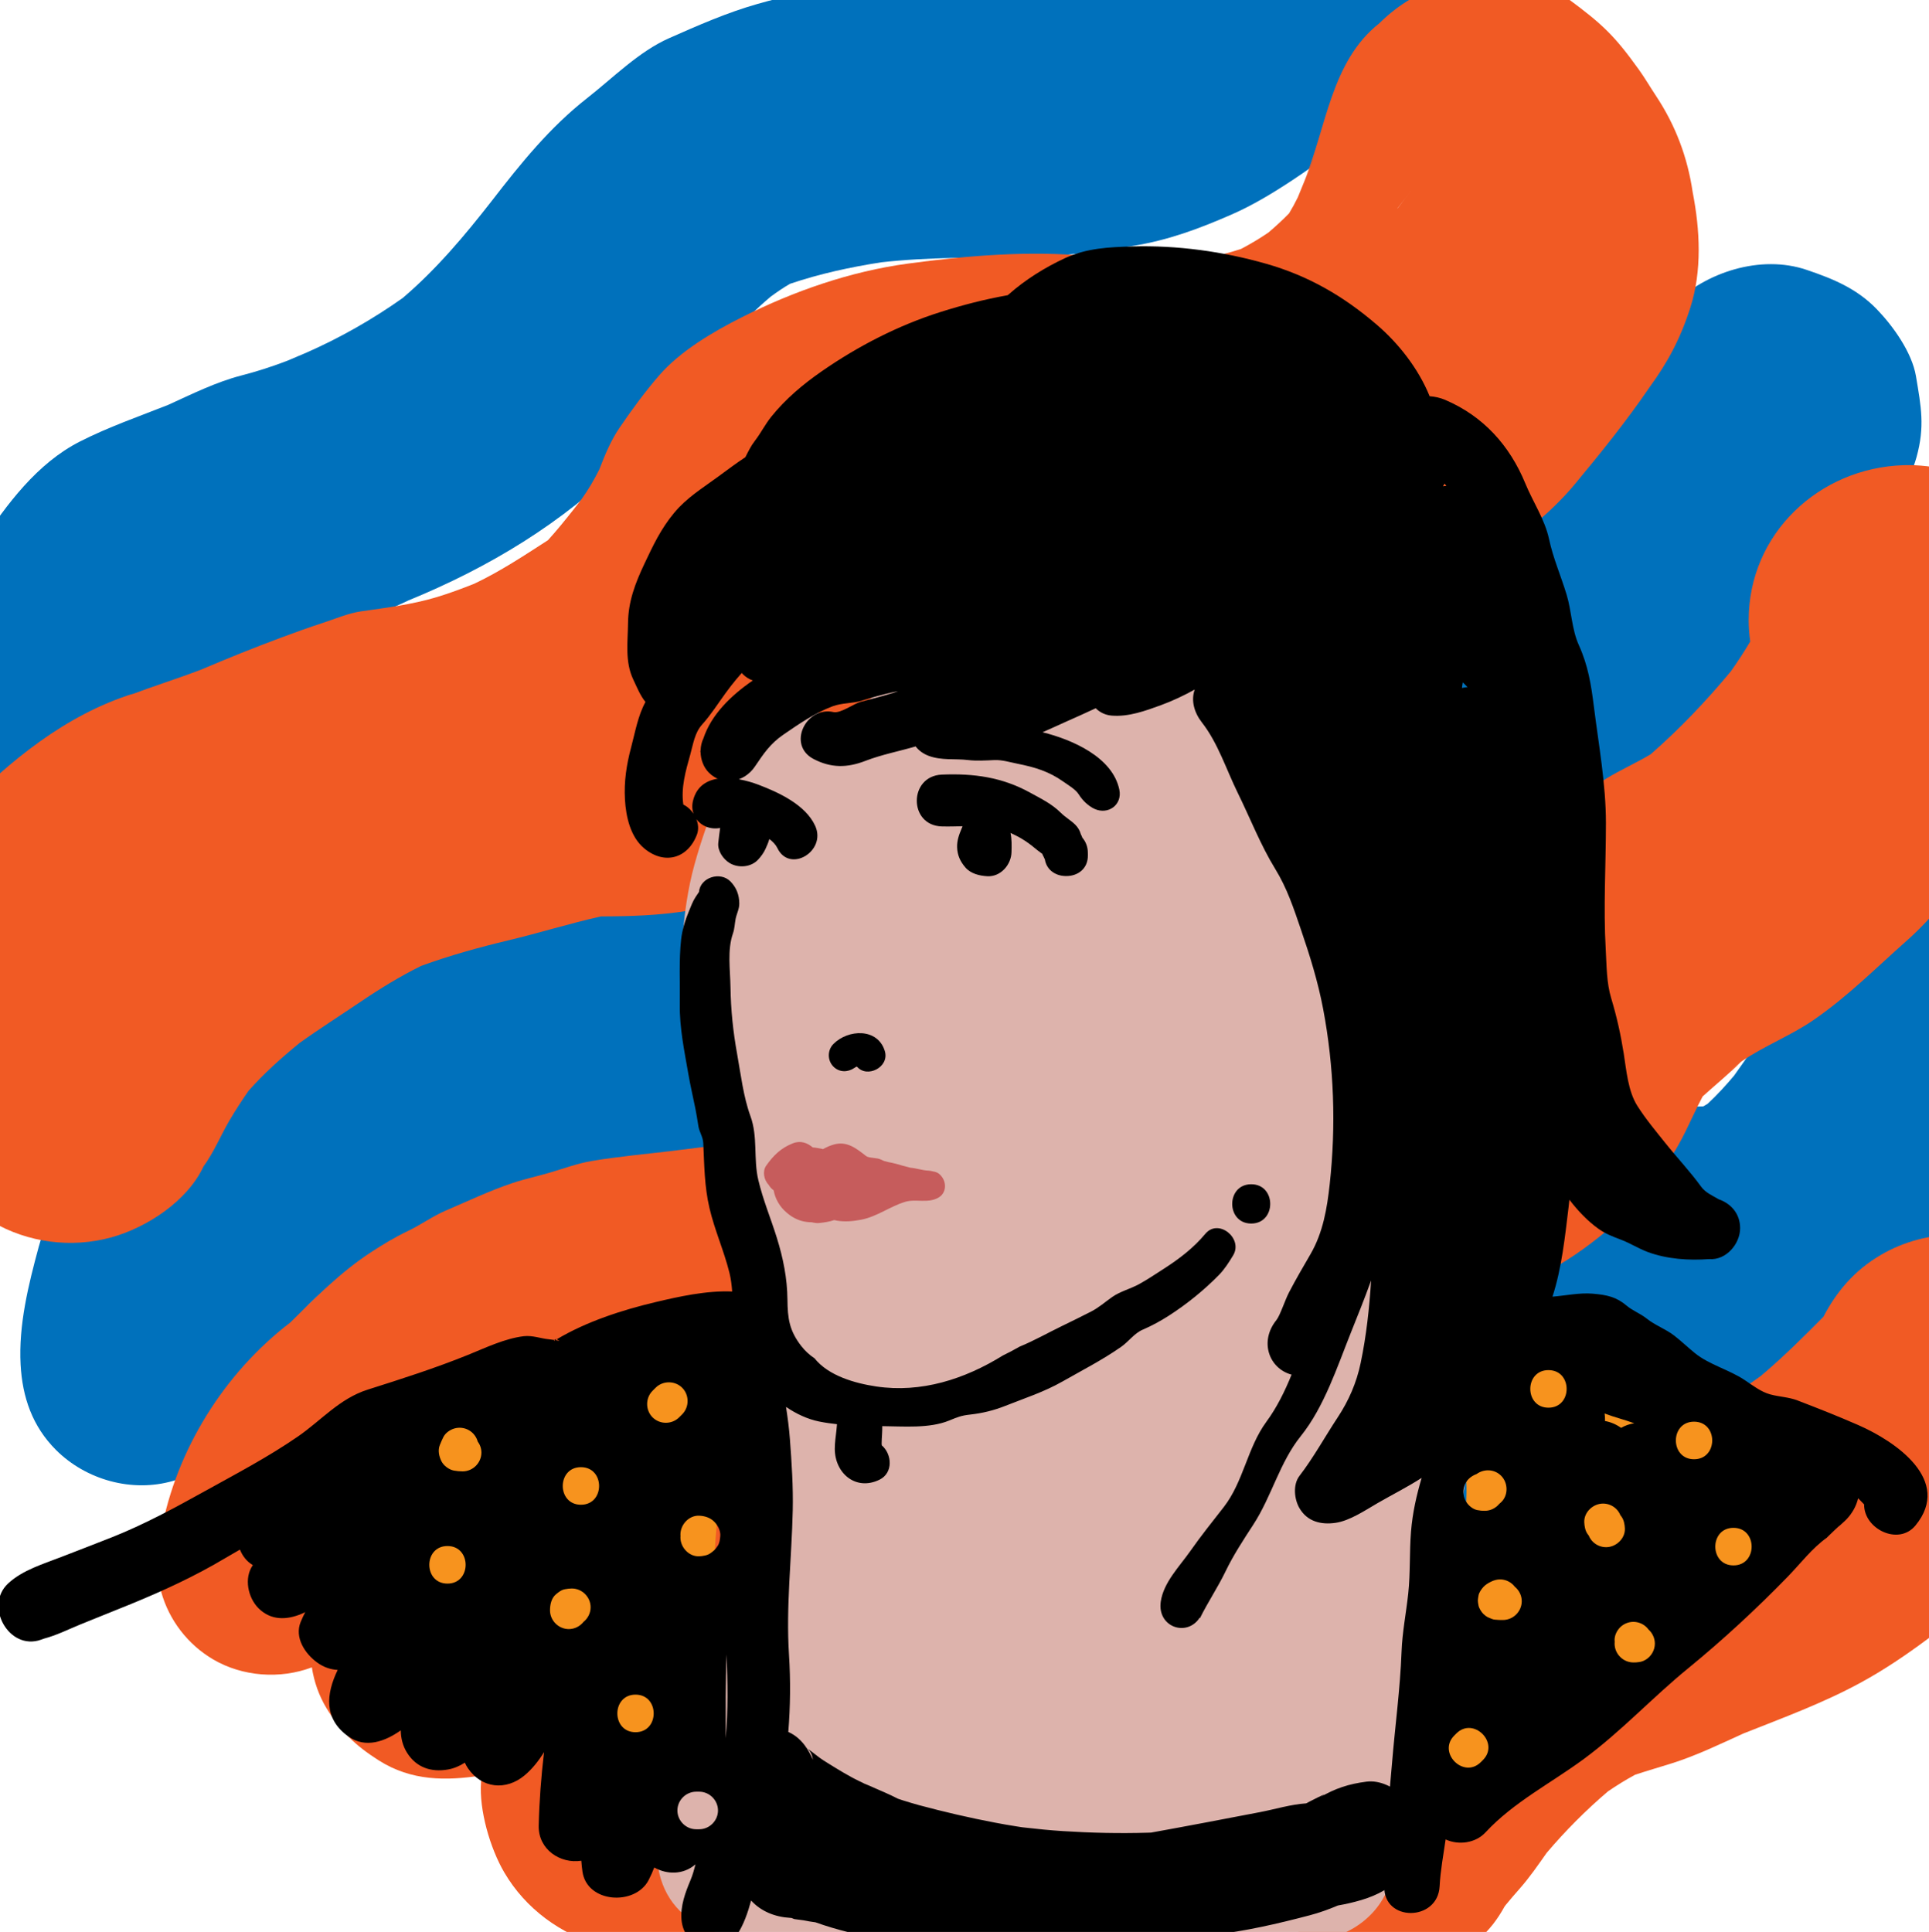 <?xml version="1.0" encoding="UTF-8" standalone="no"?>
<svg width="636px" height="637px" viewBox="0 0 636 637" version="1.1" xmlns="http://www.w3.org/2000/svg" xmlns:xlink="http://www.w3.org/1999/xlink" xmlns:sketch="http://www.bohemiancoding.com/sketch/ns">
    <title>Slice 1</title>
    <description>Created with Sketch (http://www.bohemiancoding.com/sketch)</description>
    <defs></defs>
    <g id="Page-1" stroke="none" stroke-width="1" fill="none" fill-rule="evenodd" sketch:type="MSPage">
        <g id="faces-13" sketch:type="MSLayerGroup" transform="translate(-59, -80)">
            <path d="M539.258,35.343 C532.391,6.864 494.654,-9.981 469.602,7.005 C468.295,7.891 467.026,8.823 465.772,9.773 C452.151,17.767 443.713,33.258 443.713,48.949 C443.713,49.055 443.719,49.161 443.721,49.267 C443.547,49.898 443.364,50.525 443.182,51.153 C443.12,51.258 443.063,51.369 442.998,51.474 C440.932,53.665 438.752,55.738 436.473,57.714 C431.909,60.932 427.114,63.939 422.168,66.512 C416.963,68.172 411.633,69.337 406.254,70.309 C392.676,71.284 379.046,70.829 365.46,71.748 C346.334,73.043 327.225,76.06 308.776,81.296 C298.742,84.144 289.098,88.385 279.587,92.596 C269.623,97.006 261.134,105.652 252.518,112.404 C240.215,122.047 230.649,133.933 221.203,146.158 C212.211,157.684 202.891,168.801 191.762,178.269 C181.86,185.276 171.179,191.367 160.098,196.242 C157.975,197.135 155.856,198.034 153.741,198.943 C148.776,200.853 143.721,202.48 138.556,203.814 C130.229,205.966 122.287,209.932 114.376,213.529 C104.617,217.377 94.727,220.814 85.318,225.595 C71.238,232.751 61.251,246.26 52.755,259.034 C45.709,269.63 40.287,280.774 36.422,292.977 C35.111,297.115 33.467,301.278 32.589,305.528 C29.902,318.541 31.208,331.161 37.977,342.809 C45.941,356.514 62.671,363.272 77.941,359.072 C92.791,354.987 102.651,341.793 103.716,327.224 C106.407,323.386 109.038,319.509 111.772,315.692 C115.12,311.725 118.735,307.893 122.571,304.383 C124.214,303.408 125.91,302.539 127.733,301.756 C127.553,301.832 127.374,301.907 127.194,301.984 C127.626,301.794 128.057,301.604 128.489,301.414 C137.378,297.954 146.487,294.927 155.382,291.485 C160.506,289.503 165.815,288.454 171.078,286.905 C178.804,284.632 186.342,281.432 193.637,277.985 C220.009,267.185 244.608,252.465 264.887,232.122 C282.102,214.851 294.364,193.578 313.102,177.811 C315.167,176.297 317.281,174.845 319.467,173.58 C329.255,170.262 339.375,168.071 349.595,166.483 C365.386,164.708 381.075,164.991 396.959,164.757 C408.93,164.58 420.716,162.97 432.53,161.076 C444.139,159.215 454.18,155.48 465.003,150.757 C472.026,147.692 478.773,143.602 485.157,139.379 C494.485,133.21 503.632,126.231 511.401,118.145 C522.471,106.623 529.006,94.596 534.672,79.872 C536.049,76.291 536.483,72.489 537.873,68.923 C542.039,58.248 541.916,46.375 539.258,35.343 L539.258,35.343 Z M100.77,331.343 L100.656,331.613 C99.543,333.053 98.43,334.494 97.318,335.934 C98.501,334.424 99.643,332.888 100.77,331.343 L100.77,331.343 Z" id="Shape" fill="#0071BC" sketch:type="MSShapeGroup"></path>
            <path d="M690.703,204.04 C689.389,196.19 683.131,187.469 677.785,181.947 C671.17,175.116 663.478,171.971 654.656,168.978 C639.5,163.836 621.275,169.72 610.291,180.705 C606.477,184.545 603.477,188.859 601.25,193.626 C600.031,195.425 598.9,197.283 597.834,199.145 C595.096,203.926 592.414,208.736 589.963,213.672 C586.684,220.273 583.231,226.598 579.147,232.635 C576.653,235.456 574.016,238.129 571.219,240.648 C567.326,243.229 563.266,245.53 559.071,247.589 C550.95,250.495 542.604,252.591 534.122,254.167 C517.352,255.511 500.317,254.281 483.534,254.867 C470.444,255.324 457.313,256.887 444.516,259.684 C432.473,262.318 421.506,267.004 410.166,271.811 C390.847,280 373.972,294.193 359.217,308.869 C346.901,321.118 334.853,333.45 321.467,344.506 C306.613,355.163 290.752,363.419 274.111,370.913 C255.826,377.677 236.324,379.983 217.209,383.517 C193.148,387.966 169.572,396.448 147.506,406.887 C139.104,410.862 131.24,415.917 123.83,421.509 C117.168,426.535 110.53,431.594 104.385,437.245 C98.177,442.953 93.337,449.629 88.182,456.316 C85.419,459.9 83.198,463.883 81.177,467.92 C77.488,475.287 73.95,483.072 71.781,491.053 C68.374,503.587 65.084,516.91 65.791,529.948 C66.374,540.694 69.683,550.302 77.432,558.05 C87.345,567.964 102.531,572.21 116.099,568.271 C123.683,566.069 129.821,562.402 135.382,556.796 C141.66,550.469 145.45,542.291 146.521,533.775 C150.1,526.435 154.167,519.129 158.679,512.426 C161.801,509.03 165.221,505.917 168.77,502.955 C177.194,497.005 186.21,491.992 195.575,487.663 C214.626,480.35 234.506,475.814 254.598,472.316 C265.903,470.348 277.3,468.85 288.393,465.849 C302.789,461.955 316.228,455.205 329.866,449.295 C354.164,438.765 375.62,423.481 395.592,406.166 C410.591,393.162 423.674,378.012 438.814,365.204 C443.439,362.025 448.267,359.2 453.296,356.718 C459.366,354.555 465.564,352.887 471.898,351.682 C489.443,350.284 507.199,352.009 524.759,351.737 C546.642,351.399 569.702,347.526 590.058,339.169 C612.537,329.94 633.503,318.098 649.386,299.176 C657.005,290.099 664.038,280.536 669.82,270.19 C673.31,263.942 676.168,257.37 679.591,251.084 C681.259,249.49 682.831,247.668 685.597,242.972 C687.89,239.158 689.656,235.076 690.89,230.73 C693.682,220.582 692.404,214.202 690.703,204.04 L690.703,204.04 Z" id="Shape" fill="#0071BC" sketch:type="MSShapeGroup"></path>
            <path d="M785.229,402.911 C783.508,390.934 773.219,379.174 762.979,373.175 C759.008,370.849 755.456,369.059 751.272,368.37 C744.077,367.185 741.575,366.759 738.586,366.923 C738.893,366.882 739.199,366.84 739.506,366.799 C731.463,367.027 722.766,368.732 715.856,373.175 C714.668,373.939 713.588,374.671 712.585,375.387 C707.06,376.387 701.61,377.632 696.198,379.325 C681.46,383.934 670.677,390.887 658.862,400.388 C647.315,409.673 639.382,422.644 630.729,434.663 C628.004,437.908 625.141,441.02 622.049,443.911 C621.57,444.208 621.088,444.501 620.602,444.783 C620.592,444.786 620.581,444.79 620.571,444.793 C615.331,445.019 610.061,444.988 604.835,445.388 C593.157,446.281 581.749,448.709 570.189,450.336 C548.791,453.348 530.613,467.581 514.23,480.532 C499.787,491.952 489.935,507.566 481.105,523.54 C472.214,539.621 465.408,557.777 463.107,576.214 C461.605,580.258 460.83,584.499 460.816,588.948 C460.816,598.647 464.714,608.057 471.57,614.913 C476.152,619.464 481.552,622.611 487.773,624.356 C496.332,626.71 508.642,626.264 516.068,620.654 C519.675,617.929 523.423,615.455 526.461,612.108 C530.488,607.67 533.149,603.226 535.43,598.321 C535.18,598.915 534.93,599.509 534.68,600.102 C539.717,588.411 546.164,576.991 553.705,566.67 C557.295,562.168 561.017,557.75 565.174,553.789 C570.565,550.373 576.453,547.468 582.289,544.793 C584.598,544.01 586.939,543.365 589.334,542.857 C598.758,541.898 608.264,541.352 617.691,541.218 C636.429,540.952 653.058,537.498 669.568,528.386 C691.386,516.344 705.431,496.206 719.722,476.616 C720.837,475.364 722.005,474.165 723.21,473.003 C723.626,472.752 724.056,472.522 724.478,472.281 C727.406,471.387 730.38,470.637 733.347,469.971 C736.413,469.283 739.536,468.826 742.642,468.356 C748.966,467.399 754.863,464.916 760.41,461.71 C769.855,456.254 773.754,450.548 780.117,442.032 C788.49,430.825 787.057,415.631 785.229,402.911 L785.229,402.911 Z" id="Shape" fill="#0071BC" sketch:type="MSShapeGroup"></path>
            <path d="M617.078,143.339 C615.404,131.965 611.506,121.422 604.943,111.54 C603.068,108.715 601.375,105.784 599.398,103.025 C591.3,91.716 587.32,87.978 576.031,79.618 C568.023,74.974 559.385,72.638 550.117,72.609 C545.568,73.22 541.019,73.832 536.469,74.443 C527.772,76.882 520.221,81.284 513.815,87.646 C497.77,100.23 496.329,122.242 488.979,139.724 C490.706,135.635 492.43,131.546 494.155,127.457 C491.673,133.303 489.284,139.178 486.901,145.056 C486.012,146.864 485.053,148.625 484.018,150.345 C481.85,152.578 479.551,154.68 477.174,156.697 C474.276,158.668 471.295,160.449 468.192,162.073 C465.073,163.1 461.911,163.96 458.694,164.637 C445.169,165.799 431.712,165.721 418.124,164.446 C398.298,162.587 377.963,164.261 358.332,166.916 C339.397,169.477 320.696,175.986 303.68,184.56 C294.046,189.414 283.29,195.734 276.294,203.815 C271.614,209.221 267.314,215.105 263.268,221.031 C260.378,225.263 258.438,230.002 256.594,234.785 C254.885,238.195 252.972,241.464 250.743,244.586 C249.963,245.597 249.18,246.605 248.401,247.616 C245.591,251.198 242.722,254.727 239.676,258.107 C231.753,263.214 223.961,268.394 215.393,272.455 C211.275,274.095 207.115,275.64 202.907,276.906 C194.824,279.339 186.356,280.383 178.026,281.577 C173.843,282.177 169.487,284.064 165.474,285.368 C160.832,286.877 156.242,288.539 151.668,290.24 C142.796,293.54 134.014,297.084 125.303,300.788 C117.582,303.744 109.818,306.158 102.128,309.059 C102.437,308.928 102.747,308.798 103.056,308.667 C80.537,315.704 62.326,330.84 45.93,347.314 C31.263,362.05 17.764,378.544 6.778,396.171 C-4.846,414.82 -0.806,440.371 14.45,455.628 C21.796,462.974 31.34,467.772 41.516,469.387 C45.546,474.794 50.606,479.439 56.461,482.868 C68.212,489.752 82.535,491.609 95.668,487.997 C107.365,484.779 120.789,476.027 126.076,464.614 C129.483,460.006 131.77,454.328 134.69,449.373 C136.646,446.053 138.745,442.824 140.943,439.663 C146.073,433.869 151.787,428.771 157.778,423.88 C164.339,419.176 171.174,414.851 177.857,410.322 C184.279,405.971 190.891,401.922 197.834,398.486 C207.184,395.07 216.861,392.377 226.502,390.079 C236.781,387.63 246.843,384.454 257.137,382.166 C266.871,382.129 276.094,381.87 285.982,380.275 C288.695,379.837 291.183,378.862 293.732,377.863 C300.39,375.254 307.076,373.195 313.544,369.893 C327.229,362.907 339.261,352.699 350.924,342.705 C357.582,337.682 364.122,332.5 370.686,327.353 C373.706,325.06 376.731,322.776 379.751,320.483 C379.785,320.472 379.819,320.462 379.854,320.451 C378.678,321.36 377.503,322.268 376.327,323.177 C377.862,322.057 379.432,321.035 381.042,320.085 C387.575,318.191 394.404,317.003 400.959,315.455 C410.588,313.181 420.381,311.328 429.658,307.871 C447.904,301.07 466.607,295.403 485.553,290.907 C507.66,285.66 529.039,278.375 547.926,265.425 C558.781,257.982 569.701,249.903 578.149,239.732 C586.766,229.357 595.28,218.801 602.881,207.654 C608.623,199.764 612.885,192.119 616.301,181.467 C620.209,169.274 619.512,155.815 617.078,143.339 L617.078,143.339 Z M519.77,148.768 C519.795,148.709 519.821,148.652 519.844,148.593 C521.483,146.473 523.119,144.354 524.758,142.234 C523.07,144.397 521.416,146.579 519.77,148.768 L519.77,148.768 Z M380.9,319.61 C382.838,318.135 384.773,316.656 386.698,315.162 C384.795,316.632 382.892,318.102 380.989,319.573 C380.96,319.586 380.93,319.599 380.9,319.61 L380.9,319.61 Z" id="Shape" fill="#F15A24" sketch:type="MSShapeGroup"></path>
            <path d="M740.594,272.301 C736.848,258.684 728.33,249.448 717.012,241.632 C708.698,235.891 696.578,233.068 686.612,233.383 C658.8,234.263 635.551,255.943 635.551,284.443 C635.551,286.824 635.729,289.191 636.061,291.531 C634.073,294.89 631.926,298.172 629.688,301.337 C621.608,311.087 612.788,320.347 603.247,328.687 C598.452,331.582 593.249,333.843 588.464,336.788 C579.011,342.606 570.497,349.64 561.79,356.517 L565.061,353.989 C553.084,363.378 541.219,373.704 533.413,386.699 C529.354,393.456 526.548,400.777 522.573,407.524 C521.653,408.456 520.706,409.359 519.739,410.242 C515.772,412.811 511.624,415.063 507.352,417.097 C504.565,418.134 501.739,419.076 498.872,419.848 C497.067,419.895 495.261,419.92 493.468,419.983 C488.763,420.147 484.101,420.702 479.45,421.356 C474.532,421.651 469.534,421.376 464.622,421.352 C453.589,421.299 445.44,423.993 436.409,427.711 C437.696,427.167 438.983,426.623 440.272,426.08 C432.788,429.22 424.477,430.279 416.676,432.466 C408.066,434.881 399.423,436.929 390.57,438.242 C392.633,437.965 394.696,437.687 396.759,437.41 C391.119,438.203 385.598,439.154 380.093,440.933 C375.474,442.425 370.822,443.816 366.155,445.146 C357.098,447.728 347.896,450.439 338.575,451.871 C325.592,453.594 312.61,455.33 299.628,457.079 C288.728,458.514 277.815,459.764 266.918,461.241 C271.422,460.637 275.926,460.031 280.431,459.426 C271.634,460.579 262.821,461.326 254.055,462.809 C249.395,463.598 244.872,465.282 240.35,466.614 C236.228,467.827 232.041,468.718 227.959,470.081 C220.433,472.593 213.212,476.062 205.929,479.169 C201.748,480.952 197.711,483.877 193.54,485.863 C189.3,487.884 185.326,490.27 181.398,492.837 C171.231,499.48 163.144,507.727 154.672,516.088 C132.903,532.749 117.083,558.082 112.149,585.007 C110.372,591.622 110.372,598.236 112.149,604.851 C114.715,614.18 120.958,622.268 129.301,627.156 C138.956,632.811 151.341,633.715 161.822,629.762 C162.563,634.515 164.158,639.128 166.686,643.273 C171.35,650.92 176.328,655.638 183.871,660.429 C194.681,667.296 206.066,667.201 217.809,665.419 C217.74,666.138 217.655,666.856 217.601,667.576 C216.913,676.776 220.6,689.42 225.254,697.366 C232.296,709.387 243.786,717.692 257.017,721.522 C269.12,725.026 287.294,724.026 297.752,716.062 C307.881,708.349 309.78,707.066 317.17,696.597 C320.361,692.076 322.16,686.458 323.733,681.15 C326.535,671.697 327.182,661.883 324.976,652.27 C328.289,641.637 329.892,631.145 331.214,618.928 C331.661,614.797 331.585,610.674 331.363,606.533 C331.239,604.221 330.971,601.919 330.679,599.623 C329.679,591.749 329.215,587.405 327.701,582.559 L328.01,583.291 C327.896,583.018 327.787,582.743 327.674,582.471 C326.801,579.696 325.574,576.732 323.706,572.855 C322.977,571.154 322.229,569.46 321.421,567.795 C319.601,564.048 316.762,560.428 313.491,557.16 C321.666,556.033 329.832,554.85 337.993,553.625 C350.795,552.25 363.736,551.498 376.197,548.16 C386.635,545.363 396.744,541.773 406.803,537.825 C417.188,533.749 428.393,531.596 439.162,528.528 C444.588,526.983 450.033,525.564 455.498,524.171 C460.437,522.912 465.041,521.288 469.637,519.457 L469.655,519.457 C468.991,519.736 468.327,520.017 467.663,520.297 C468.376,519.997 469.085,519.717 469.794,519.457 C471.929,519.454 474.064,519.473 476.192,519.463 C481.372,519.439 486.503,518.746 491.62,517.933 C496.065,517.81 500.524,518.234 504.97,518.246 C513.952,518.27 523.093,515.915 531.868,513.998 C536.268,513.037 540.659,511.26 544.87,509.694 C553.391,506.525 561.913,502.99 569.974,498.747 C577.503,494.782 584.953,489.129 591.259,483.673 C597.995,477.845 602.902,470.822 608.347,463.717 C613.509,456.981 616.419,448.946 620.365,441.517 C624.543,437.748 628.883,434.164 632.912,430.236 C629.449,432.912 625.986,435.587 622.523,438.262 C626.164,435.482 629.769,432.669 633.363,429.843 C640.879,424.738 649.422,421.484 656.871,416.361 C668.24,408.544 677.463,399.18 687.683,390.149 C698.312,380.757 707.328,367.912 715.863,356.766 C724.683,345.25 730.586,332.411 736.175,319.108 C734.448,323.201 732.722,327.294 730.993,331.386 C734.188,324.374 737.436,317.662 738.86,310.138 C739.522,306.639 739.983,303.095 740.592,299.585 C743.039,290.489 743.039,281.396 740.594,272.301 L740.594,272.301 Z" id="Shape" fill="#F15A24" sketch:type="MSShapeGroup"></path>
            <path d="M729.027,493.771 C713.779,484.838 694.377,484.839 679.131,493.771 C670.225,498.988 664.486,505.984 660.174,514.2 C653.488,520.935 646.781,527.603 639.514,533.711 C630.088,540.526 620.389,546.486 609.961,551.598 C600.498,554.978 591.188,558.848 582.106,563.149 C574.229,566.122 566.442,569.174 558.624,572.476 C551.897,575.317 546.071,578.966 540.431,583.227 C525.796,593.066 515.173,604.643 504.492,618.329 C506.117,616.225 507.74,614.123 509.365,612.02 C507.045,615.015 504.635,617.827 502.537,620.855 C502.283,621.186 502.031,621.51 501.775,621.844 C502.025,621.522 502.273,621.199 502.521,620.878 C501.349,622.572 500.271,624.333 499.369,626.237 C498.086,628.947 496.724,631.622 495.402,634.314 C492.119,641.003 488.853,647.859 486.617,654.99 C482.117,664.846 478.666,674.29 478.523,684.88 C475.808,700.973 483.502,717.675 497.726,726.008 C503.949,729.617 510.662,731.433 517.865,731.455 C529.248,731.455 537.594,726.764 546.078,719.768 C550.016,716.522 552.801,712.724 555.066,708.599 C555.207,708.418 555.345,708.236 555.484,708.055 C556.947,706.284 558.435,704.534 559.963,702.812 C563.315,699.031 566.088,694.964 568.943,690.923 C575.131,683.636 581.867,676.853 589.154,670.653 C592.039,668.68 595.037,666.819 598.117,665.16 C602.094,663.844 606.121,662.69 610.125,661.43 C618.311,658.853 626.014,655.103 633.807,651.567 C646.881,646.378 660.065,641.557 672.473,634.8 C687.637,626.544 701.723,615.124 714.875,604.12 C719.584,600.182 723.881,595.811 728.223,591.484 C735.014,584.717 743.514,577.733 747.289,568.878 C751.791,558.327 754.769,551.014 754.617,539.153 C754.381,520.871 745,503.127 729.027,493.771 L729.027,493.771 Z" id="Shape" fill="#F15A24" sketch:type="MSShapeGroup"></path>
            <path d="M308.003,644.479 C307.715,644.136 306.875,643.082 306.215,642.257 C304.874,640.319 303.823,638.085 302.714,636.04 C301.756,634.274 300.914,632.464 300.094,630.634 C300.029,630.473 299.965,630.313 299.884,630.114 C299.249,628.53 298.681,626.922 298.115,625.312 C296.618,621.058 295.511,616.686 294.713,612.252 C294.691,611.986 294.657,611.62 294.611,611.143 C294.475,609.453 294.497,607.747 294.491,606.053 C294.48,602.895 294.487,599.737 294.519,596.579 C294.576,591.054 294.998,585.523 295.596,580.031 C295.632,579.796 295.673,579.526 295.72,579.214 C296.127,576.591 296.78,573.974 296.763,571.309 C296.756,570.245 296.662,569.178 296.57,568.115 C298.046,566.499 299.342,564.736 300.375,562.819 C306.354,551.726 303.077,540.274 295.213,531.268 C290.689,526.085 281.508,523.632 275.014,525.928 C266.182,529.051 260.6,535.012 257.65,542.452 C252.504,544.4 247.283,546.401 242.745,549.46 C242.507,549.621 242.275,549.791 242.039,549.955 C238.535,545.698 234.47,542.381 228.426,540.317 C227.03,539.84 223.158,539.4 220.912,539.469 C218.977,539.73 217.042,539.99 215.107,540.249 C213.001,540.561 213.608,540.44 216.929,539.885 C214.226,539.851 211.461,540.448 208.797,541.009 C208.71,541.005 208.63,541 208.533,540.996 C190.607,540.272 178.336,564.175 189.864,577.752 C187.947,582.167 187.466,587.129 189.147,591.842 C193.537,604.147 201.535,612.826 211.469,620.946 C219.927,627.858 227.682,635.626 235.911,642.82 C240.22,646.587 244.5,650.341 248.491,654.451 C249.118,655.107 249.727,655.78 250.336,656.453 C252.721,659.867 255.307,663.142 257.911,666.389 C261.651,671.052 266.429,675.071 271.506,678.18 C276.459,681.213 280.781,681.9 286.356,682.647 C290.236,683.167 294.488,681.756 298.351,681.043 C305.658,679.695 311.744,672.625 313.631,665.764 C315.842,657.722 313.144,650.604 308.003,644.479 L308.003,644.479 Z M254.605,596.707 C253.456,595.684 252.298,594.671 251.135,593.665 C252.331,593.287 253.515,592.835 254.715,592.306 C254.669,593.774 254.631,595.241 254.605,596.707 L254.605,596.707 Z" id="Shape" fill="#F7931E" sketch:type="MSShapeGroup"></path>
            <path d="M637.943,550.866 C633.295,541.735 622.06,533.469 611.595,533.617 C605.296,533.706 600.179,535.769 596.097,539.194 C588.507,529.349 577.892,522.643 564.798,526.258 C551.468,529.94 543.739,542.904 542.259,555.855 C541.767,560.144 542.259,564.397 542.45,568.688 C542.554,570.997 542.507,573.304 542.421,575.612 C542.362,576.789 542.278,577.963 542.167,579.135 C542.138,579.474 542.116,579.756 542.099,579.994 C542.048,580.276 541.986,580.654 541.906,581.156 C540.217,591.748 537.486,601.765 533.742,611.798 C530.191,621.313 529.773,631.453 529.724,641.518 C526.87,647.599 525.404,653.118 526.771,660.844 C528.179,668.81 536.925,674.368 544.533,674.368 C552.549,674.368 560.355,668.772 562.297,660.844 C562.508,660.21 563.416,658.054 563.356,657.978 C563.836,657.135 564.329,656.297 564.782,655.445 C567.632,650.079 567.401,644.6 567.247,638.782 C567.226,638.027 567.204,637.272 567.181,636.517 C570.865,638.788 575.181,640.159 579.728,640.325 C590.886,640.733 598.999,632.335 604.644,623.858 C607.142,620.106 608.892,615.981 611.349,612.21 C622.548,614.75 636.199,607.934 638.578,596.025 C639.254,592.64 639.808,589.481 639.603,586.203 C640.109,583.786 640.714,581.387 641.267,578.982 C643.547,569.035 642.566,559.943 637.943,550.866 L637.943,550.866 Z" id="Shape" fill="#F7931E" sketch:type="MSShapeGroup"></path>
            <path d="M542.936,511.546 C539.963,508.573 535.942,506.353 531.624,505.169 C532.52,500.841 533.479,496.525 534.421,492.198 C536.907,480.762 539.814,465.044 532.53,454.676 C526.823,446.552 519.116,442.63 510.62,443.023 C514.516,429.573 518.696,415.967 519.099,401.949 C519.411,391.074 511.372,381.098 501.066,378.263 C500.916,378.222 500.765,378.198 500.617,378.159 C500.728,376.752 500.81,375.347 500.853,373.948 C501.044,367.618 498.158,361.179 493.73,356.753 C491.435,354.458 489.019,352.935 486.423,351.877 C487.392,350.058 488.12,348.114 488.437,345.973 C489.49,338.831 489.478,332.031 485.355,325.779 C482.429,321.345 478.699,318.188 474.58,316.289 C475.125,313.947 475.469,311.518 475.502,308.949 C475.746,289.594 451.738,277.933 437.02,289.761 C435.284,287.617 433.145,285.744 430.625,284.268 C419.092,277.513 404.781,281.825 397.854,292.861 C396.615,294.835 395.423,296.831 394.258,298.841 C390.738,304.402 386.889,309.737 382.943,315.02 C382.65,315.413 382.369,315.817 382.081,316.215 C380.036,312.9 377.209,310.051 373.763,308.031 C362.447,301.403 347.172,305.282 340.618,316.722 C339.802,318.146 339.05,319.603 338.332,321.079 C330.864,312.793 315.983,310.358 308.228,319.641 C306.637,321.545 305.068,323.468 303.752,325.575 C303.53,325.96 303.308,326.344 303.085,326.728 C303.222,326.558 303.345,326.408 303.467,326.256 C303.404,326.382 303.343,326.511 303.283,326.64 C302.855,327.187 302.358,327.822 301.773,328.567 C299.623,332.991 297.732,337.532 295.879,342.088 C292.843,349.553 290.122,357.277 287.978,365.045 C285.743,373.139 284.604,381.512 283.968,389.949 C287.159,389.633 290.322,391.859 290.728,395.949 C294.664,435.625 296.766,475.701 307.506,514.303 C308.796,519.297 304.342,522.412 300.444,521.934 C303.201,527.95 308.456,532.29 314.705,534.384 C314.261,535.503 313.823,536.623 313.421,537.752 C308.274,552.191 304.152,567.008 300.597,581.911 C296.652,598.445 293.784,615.146 291.757,632.018 C291.537,633.847 291.317,635.676 291.094,637.505 C291.04,637.945 290.887,639.129 290.768,640.067 C290.328,643.161 289.838,646.246 289.29,649.322 C288.649,652.917 287.844,656.478 286.949,660.017 C286.505,661.775 286.023,663.524 285.531,665.269 C285.299,666.062 285.045,666.846 284.795,667.632 C284.742,667.739 284.69,667.848 284.631,667.968 C279.393,678.312 273.097,686.989 276.867,699.474 C279.773,709.094 287.195,714.921 296.626,717.505 C299.691,718.345 302.952,718.437 306.103,718.839 C306.219,718.851 306.334,718.861 306.45,718.873 C306.711,718.935 307.05,719.011 307.482,719.104 C312.895,720.389 318.262,721.881 323.614,723.446 C323.784,724.425 323.974,725.404 324.205,726.38 C325.622,732.378 330.08,737.767 335.324,740.839 C343.463,745.607 351.559,744.409 359.747,740.839 C363.334,739.275 366.374,736.966 368.998,734.208 C379.803,734.92 390.722,734.087 401.465,732.653 C410.576,731.438 419.34,729.513 428.334,727.692 C436.512,726.037 444.848,725.048 452.986,723.23 C457.89,722.134 462.785,721.014 467.722,720.071 C469.021,719.823 477.345,718.73 470.534,719.544 C474.282,719.097 477.864,718.478 481.548,717.836 C481.931,717.798 482.314,717.759 482.696,717.729 C483.208,717.93 483.723,718.121 484.245,718.296 C495.608,722.394 508.841,716.329 514.778,706.366 C519.995,697.613 521.548,687.706 524.69,678.202 C525.29,676.392 525.723,674.575 526.045,672.698 C526.457,670.087 526.793,667.468 527.061,664.839 C527.561,661.393 527.956,658.006 528.096,654.521 C528.129,653.289 528.147,652.055 528.149,650.822 C527.508,654.316 527.438,654.684 527.94,651.926 C531.514,632.217 534.299,612.335 537.754,592.595 C539.496,582.641 541.244,572.723 543.44,562.858 C544.585,557.715 545.729,552.573 546.874,547.431 C547.458,545.033 547.851,542.6 548.077,540.137 C548.434,538.58 548.878,537.035 549.266,535.492 C551.432,526.923 549.242,517.852 542.936,511.546 L542.936,511.546 Z M543.092,545.938 C543.151,545.862 543.211,545.787 543.27,545.71 C545.123,542.706 545.514,543.45 543.092,545.938 L543.092,545.938 Z" id="Shape" fill="#DDB3AC" sketch:type="MSShapeGroup"></path>
            <path d="M671.57,549.822 C664.974,546.946 658.316,544.305 651.599,541.733 C648.699,540.624 645.562,540.564 642.597,539.743 C639.587,538.909 636.857,536.789 634.257,535.047 C629.157,531.628 622.646,530.026 617.89,526.21 C615.529,524.315 613.378,522.212 610.972,520.355 C608.16,518.182 604.743,517.014 601.956,514.785 C599.854,513.103 597.292,512.183 595.29,510.488 C591.927,507.64 588.88,506.952 584.095,506.549 C579.79,506.186 575.271,507.184 570.855,507.538 C573.941,498.084 575.001,487.585 576.177,477.949 C576.273,477.156 576.349,476.363 576.435,475.57 C579.255,479.247 582.445,482.625 586.119,485.232 C588.351,486.818 590.869,487.791 593.43,488.746 C596.36,489.837 599.227,491.681 602.241,492.8 C608.583,495.155 615.843,495.656 622.534,495.143 C628.079,495.61 632.727,490.153 632.727,484.95 C632.727,480.186 629.727,476.839 625.688,475.436 C623.581,474.192 621.293,473.243 619.872,471.275 C616.274,466.301 612.022,461.812 608.175,457.004 C604.952,452.977 601.601,448.97 598.833,444.609 C595.755,439.755 595.226,432.852 594.341,427.294 C593.349,421.074 592.054,415.214 590.23,409.182 C588.664,404.005 588.728,398.468 588.416,393.054 C587.617,379.243 588.48,365.186 588.48,351.351 C588.478,338.517 586.097,325.664 584.507,312.951 C583.595,305.656 582.601,299.464 579.54,292.685 C577.21,287.519 577.161,281.49 575.52,276.072 C573.655,269.91 571.081,264.082 569.721,257.73 C568.336,251.267 564.412,245.503 561.91,239.418 C556.734,226.836 548.027,217.205 535.447,211.836 C533.892,211.173 532.138,210.765 530.359,210.648 C526.654,201.504 520.082,193.205 512.99,187.11 C501.998,177.664 490.42,170.938 476.381,166.943 C462.145,162.89 447.08,160.832 432.285,161.26 C424.586,161.484 417.287,161.816 410.196,165.089 C403.58,168.145 397.069,172.194 391.613,177.03 C384.284,183.527 393.647,194.63 401.759,190.178 C406.508,187.574 411.863,186.492 417.006,184.904 C420.871,183.71 425.402,184.053 429.703,184.437 C425.844,185.37 422.299,186.863 419.469,187.52 C404.518,190.992 389.368,195.157 374.923,200.374 C368.13,202.827 361.279,204.517 354.737,207.694 C347.181,211.365 339.062,217.129 339.062,226.45 C339.062,228.155 339.386,229.806 339.937,231.388 C339.594,231.548 339.254,231.702 338.902,231.876 C336.412,233.105 334.339,234.53 332.389,235.226 C325.329,237.744 318.38,238.373 311.628,242.136 C305.115,245.765 299.334,251.774 294.041,256.958 C291.598,259.351 289.038,261.57 286.43,263.78 C285.155,264.86 283.925,265.979 282.714,267.13 C282.464,267.367 281.111,268.66 280.366,269.493 C277.781,271.55 275.629,274.371 274.094,278.245 C269.56,289.684 284.904,300.362 294.569,293.985 C295.497,293.373 296.376,292.692 297.236,291.986 C298.335,291.928 299.437,291.91 300.534,291.909 C300.722,291.909 300.909,291.911 301.096,291.911 C299.937,296.725 302.247,302.634 307.203,304.37 C299.932,309.361 293.501,315.692 290.932,323.419 C290.345,324.636 290.04,325.992 289.993,327.367 C289.964,327.561 289.927,327.754 289.903,327.95 C289.929,327.943 289.955,327.936 289.982,327.929 C290.027,330.46 290.957,332.993 292.724,334.761 C297.341,339.377 304.395,337.896 307.85,332.812 C310.785,328.492 312.87,325.262 317.31,322.21 C322.336,318.755 327.728,315.045 333.456,312.898 C336.695,311.684 340.102,311.998 343.299,310.98 C346.613,309.923 349.947,309.008 353.343,308.25 C353.927,308.119 354.506,308.024 355.082,307.943 C354.644,308.088 354.209,308.237 353.768,308.375 C350.171,309.499 346.514,310.433 342.869,311.38 C340.476,312.002 336.172,315.307 333.787,314.78 C324.729,312.78 318.401,325.648 327.258,330.267 C333.006,333.265 338.338,333.194 344.324,330.878 C349.664,328.814 355.376,327.722 360.895,326.112 C361.936,327.479 363.428,328.555 365.169,329.208 C369.435,330.806 373.792,330.07 378.193,330.604 C380.903,330.932 384.041,330.748 386.771,330.617 C389.343,330.493 391.932,331.305 394.435,331.808 C400.184,332.968 404.811,334.318 409.627,337.75 C411.281,338.93 413.619,340.246 414.711,341.993 C415.9,343.899 417.795,345.739 419.816,346.682 C424.324,348.786 429.101,345.393 428.046,340.354 C425.798,329.599 412.446,323.844 402.729,321.439 C405.422,320.282 408.017,319.043 410.431,317.975 C413.751,316.506 417.023,315.037 420.257,313.525 C421.579,314.848 423.368,315.773 425.532,315.95 C431.12,316.407 436.643,314.377 441.823,312.485 C445.653,311.087 449.339,309.327 452.907,307.357 C451.608,310.964 452.737,314.965 455.274,318.208 C460.579,324.983 463.323,333.78 467.088,341.428 C471.168,349.714 474.602,358.626 479.442,366.497 C483.35,372.856 485.491,379.37 487.899,386.419 C490.885,395.163 493.522,403.563 495.251,412.691 C498.855,431.727 499.517,451.131 497.419,470.401 C496.54,478.488 495.196,486.411 491.089,493.499 C488.657,497.692 486.245,501.806 484.001,506.117 C482.646,508.721 481.05,513.753 479.837,515.255 C474.124,522.328 477.409,531.25 484.841,533.246 C482.599,538.783 479.958,544.12 476.515,548.808 C470.263,557.314 468.984,568.541 462.484,576.901 C458.767,581.678 454.945,586.422 451.476,591.382 C447.927,596.454 442.632,601.714 441.71,608.07 C440.481,616.533 450.36,619.845 454.54,613.388 C454.573,613.433 454.608,613.478 454.642,613.522 C457.236,608.257 460.513,603.417 463.05,598.148 C465.636,592.778 468.978,587.685 472.224,582.697 C478.31,573.342 480.855,562.248 487.886,553.499 C495.587,543.917 499.923,530.59 504.439,519.279 C506.638,513.772 508.873,508.26 510.882,502.682 C510.939,502.525 511.001,502.36 511.062,502.199 C510.478,511.302 509.515,520.338 507.624,529.388 C506.263,535.908 503.71,541.797 500.048,547.341 C495.827,553.733 492.105,560.554 487.437,566.633 C485.222,569.517 485.716,574.329 487.437,577.268 C490.048,581.727 494.568,582.792 499.333,582.109 C504.03,581.436 509.142,577.953 513.22,575.593 C518.031,572.811 523.077,570.293 527.732,567.28 C526.037,572.998 524.718,578.814 524.224,584.931 C523.673,591.755 524.038,598.575 523.306,605.406 C522.618,611.829 521.341,618.127 521.101,624.599 C520.646,636.915 518.953,649.199 517.945,661.524 C516.855,674.873 515.224,688.557 515.416,701.951 C515.033,713.748 533.059,713.63 533.65,701.951 C533.914,696.748 534.896,691.646 535.625,686.502 C539.916,688.471 545.482,687.727 548.766,684.184 C558.028,674.191 570.366,667.958 581.235,659.94 C593.491,650.898 603.809,639.693 615.571,630.091 C627.014,620.75 638.21,610.385 648.503,599.787 C652.646,595.522 656.503,590.397 661.386,586.96 C661.021,587.216 667.347,581.189 665.159,583.433 C666.038,582.532 667.03,581.767 667.897,580.846 C669.737,578.893 671.043,576.514 671.641,574.002 C672.307,574.669 672.959,575.354 673.614,576.032 C673.503,584.119 684.958,589.779 690.55,582.967 C702.75,568.101 684.053,555.265 671.57,549.822 L671.57,549.822 Z M451.266,196.107 C450.362,191.868 447.883,187.991 443.987,185.754 C443.842,185.672 443.7,185.6 443.555,185.524 C450.403,186.218 457.114,187.286 463.875,188.868 C459.566,191.089 455.396,193.561 451.266,196.107 L451.266,196.107 Z M545.848,566.008 C548.291,564.259 551.694,564.35 553.912,566.57 C556.248,568.905 556.367,573.01 553.912,575.328 C553.703,575.525 553.506,575.694 553.31,575.853 C552.167,577.243 550.439,578.142 548.533,578.142 C547.674,578.142 546.98,578.089 546.074,577.908 C544.539,577.601 543.095,576.351 542.332,575.05 C541.492,573.617 541.268,571.868 541.707,570.27 C542.301,568.113 543.865,566.759 545.848,566.008 L545.848,566.008 Z M541.041,306.506 C541.125,306.004 541.209,305.506 541.287,304.993 C541.81,305.514 542.336,306.034 542.857,306.56 C542.242,306.616 541.634,306.706 541.035,306.835 C541.035,306.726 541.041,306.616 541.041,306.506 L541.041,306.506 Z M534.742,240.331 C534.92,240.041 535.109,239.757 535.281,239.464 C535.498,239.706 535.687,239.97 535.892,240.22 C535.512,240.241 535.129,240.278 534.742,240.331 L534.742,240.331 Z M547.912,660.327 C547.691,660.55 547.469,660.772 547.246,660.994 C541.594,666.646 532.836,657.889 538.488,652.235 C538.711,652.013 538.931,651.791 539.154,651.569 C544.807,645.916 553.566,654.675 547.912,660.327 L547.912,660.327 Z M554.533,614.142 C554.015,614.142 553.49,614.162 552.974,614.108 C552.343,614.043 551.552,614.077 550.937,613.816 C549.48,613.203 549.257,613.238 548.087,612.154 C547.452,611.566 546.636,610.254 546.476,609.392 C546.164,607.686 546.197,607.763 546.47,606.067 C546.632,605.072 547.458,603.931 548.116,603.218 C548.743,602.54 549.583,602.02 550.407,601.601 C551.925,600.83 553.501,600.515 555.178,600.977 C556.467,601.331 557.61,602.114 558.424,603.163 C559.82,604.307 560.725,606.037 560.725,607.949 C560.727,611.324 557.91,614.142 554.533,614.142 L554.533,614.142 Z M569.533,544.142 C561.547,544.142 561.547,531.755 569.533,531.755 C577.521,531.755 577.521,544.142 569.533,544.142 L569.533,544.142 Z M597.807,549.279 C596.286,549.508 594.811,550.026 593.483,550.797 C591.866,549.634 590.042,548.868 588.172,548.533 C588.174,548.338 588.18,548.143 588.18,547.948 C588.182,547.291 588.125,546.67 588.039,546.067 C591.211,547.278 594.604,548.085 597.807,549.279 L597.807,549.279 Z M584.154,588.327 C583.556,587.73 583.125,587.056 582.83,586.324 C582.697,586.157 582.564,585.983 582.426,585.789 C581.651,584.7 581.401,583.245 581.34,581.948 C581.186,578.573 584.276,575.755 587.533,575.755 C589.17,575.755 590.756,576.413 591.912,577.569 C592.51,578.166 592.943,578.84 593.236,579.572 C593.369,579.739 593.504,579.913 593.642,580.107 C594.417,581.196 594.665,582.651 594.726,583.948 C594.882,587.323 591.79,590.141 588.533,590.141 C586.898,590.142 585.311,589.483 584.154,588.327 L584.154,588.327 Z M601.539,627.271 C600.385,627.947 599.672,628.007 598.359,628.128 C598.086,628.153 597.806,628.142 597.533,628.142 C594.158,628.142 591.34,625.324 591.34,621.949 C591.34,621.735 591.352,621.523 591.375,621.314 C591.363,621.193 591.348,621.071 591.34,620.949 C591.248,619.361 592.055,617.67 593.154,616.57 C594.31,615.414 595.898,614.756 597.533,614.756 C599.17,614.756 600.756,615.414 601.912,616.57 C602.131,616.788 602.318,617.017 602.492,617.253 C603.81,618.422 604.615,620.134 604.615,621.915 C604.615,624.104 603.42,626.168 601.539,627.271 L601.539,627.271 Z M617.533,561.142 C609.547,561.142 609.547,548.755 617.533,548.755 C625.521,548.755 625.521,561.142 617.533,561.142 L617.533,561.142 Z M630.533,596.142 C622.547,596.142 622.547,583.755 630.533,583.755 C638.521,583.755 638.521,596.142 630.533,596.142 L630.533,596.142 Z" id="Shape" fill="#000000" sketch:type="MSShapeGroup"></path>
            <path d="M417.658,360.948 C417.629,359.229 416.99,357.512 415.861,356.216 C415.777,355.96 415.613,355.581 415.359,355.067 C415.023,353.869 414.416,352.827 413.539,351.944 C412.105,350.51 410.291,349.508 408.821,348.053 C405.739,345 402.36,343.411 398.616,341.344 C389.383,336.243 380.026,334.972 369.533,335.407 C358.55,335.864 358.497,352.198 369.533,352.489 C371.867,352.55 374.129,352.477 376.351,352.426 C376.321,352.523 376.286,352.616 376.259,352.714 C376.201,352.848 376.145,352.982 376.089,353.114 L376.107,352.982 C376.081,353.096 376.044,353.206 376.004,353.314 C375.183,355.254 374.495,357.164 374.566,359.381 C374.651,362.01 375.607,364.076 377.314,366.046 C379.084,368.09 381.975,368.773 384.533,368.91 C388.942,369.148 392.402,365.106 392.496,360.947 C392.541,358.928 392.623,356.7 392.171,354.655 C392.302,354.713 392.432,354.761 392.563,354.822 C396.015,356.423 398.18,357.929 401.089,360.375 C401.618,360.799 402.17,361.191 402.714,361.595 C402.674,361.684 402.791,361.974 403.086,362.493 C403.221,362.815 403.359,363.111 403.501,363.396 C404.115,367.074 407.322,368.891 410.533,368.849 C414.144,368.896 417.756,366.599 417.676,361.947 C417.67,361.615 417.664,361.281 417.658,360.948 L417.658,360.948 Z" id="Shape" fill="#000000" sketch:type="MSShapeGroup"></path>
            <path d="M457.842,181.946 C450.824,179.611 444.022,177.182 436.533,176.978 C428.867,176.769 421.33,175.256 413.648,175.284 C398.337,175.338 383.698,178.255 369.115,182.868 C355.161,187.282 341.957,194.088 329.956,202.407 C323.76,206.702 318.02,211.526 313.285,217.41 C311.26,219.927 309.866,222.782 307.907,225.317 C306.556,227.066 305.685,228.91 304.743,230.751 C301.712,232.752 298.822,234.915 295.806,237.139 C290.533,241.027 285.525,243.991 281.254,249.115 C276.929,254.303 274.3,259.87 271.454,265.913 C268.432,272.328 266.132,278.295 266.059,285.476 C265.996,291.735 265,298.183 267.793,304.058 C269.012,306.621 270.084,309.353 271.811,311.454 C269.311,316.006 268.398,321.492 267.087,326.4 C265.558,332.126 264.702,337.72 265.05,343.651 C265.383,349.315 266.851,355.934 271.388,359.722 C277.98,365.225 285.721,363.175 288.769,355.218 C289.404,353.561 289.246,351.731 288.59,350.069 C290.248,352.346 293.24,353.602 296.427,352.999 C296.22,354.645 295.974,356.295 295.816,357.948 C295.564,360.582 297.463,363.337 299.638,364.611 C302.527,366.302 306.668,365.948 308.989,363.404 C309.952,362.348 310.805,361.182 311.396,359.882 C311.853,358.876 312.34,357.803 312.626,356.72 C312.633,356.693 312.637,356.667 312.645,356.64 C313.828,357.535 314.797,358.555 315.291,359.597 C319.305,368.055 331.594,360.683 327.773,352.3 C324.615,345.372 315.759,341.283 309.066,338.741 C301.659,335.929 289.903,334.221 287.488,344.007 C287.103,345.565 287.208,347.017 287.655,348.291 C286.904,347.167 285.928,346.21 284.842,345.573 C284.661,345.467 284.479,345.38 284.297,345.289 C283.477,339.771 285.049,334.238 286.585,328.79 C287.545,325.383 288.024,321.627 290.485,318.902 C293.35,315.729 295.729,311.96 298.244,308.506 C302.824,302.218 307.686,297.04 313.963,292.479 C321.573,286.949 330.49,284.041 338.996,280.297 C351.544,274.774 340.172,254.028 328.066,261.598 C316.624,266.74 305.436,273.406 295.762,281.401 C292.309,284.255 289.202,287.637 286.295,291.247 C286.365,288.566 286.601,285.815 287.002,283.469 C287.76,279.031 290.545,274.743 292.42,270.706 C294.436,266.363 297.365,262.782 300.806,259.508 C303.511,256.935 307.572,255.099 310.652,252.763 C314.67,249.716 318.778,247.402 323.256,245.098 C331.326,240.947 341.337,237.468 350.531,238.428 C356.767,239.079 362.01,232.713 362.01,226.949 C362.01,220.001 356.746,216.135 350.718,215.761 C358.547,211.449 366.766,207.79 375.231,205.062 C381.664,202.989 388.327,201.74 394.882,200.134 C401.036,198.628 407.28,198.613 413.645,198.614 C420.725,198.616 427.583,200.254 434.622,200.84 C438.749,201.185 442.522,202.579 446.343,204.076 C448.202,205.445 450.595,206.312 453.531,206.374 C453.865,206.381 454.199,206.388 454.531,206.395 C469.076,206.696 470.816,186.265 457.842,181.946 L457.842,181.946 Z" id="Shape" fill="#000000" sketch:type="MSShapeGroup"></path>
            <path d="M350.72,426.519 C348.375,418.895 338.644,419.338 333.794,424.209 C331.761,426.251 331.753,429.647 333.794,431.688 C335.757,433.652 338.557,433.584 340.688,432.117 C340.658,432.143 340.74,432.091 340.959,431.941 C341.037,431.888 341.175,431.816 341.305,431.75 C341.386,431.729 341.471,431.708 341.556,431.688 C344.822,435.605 352.372,431.888 350.72,426.519 L350.72,426.519 Z" id="Shape" fill="#000000" sketch:type="MSShapeGroup"></path>
            <g id="Group" transform="translate(58, 369)" fill="#000000" sketch:type="MSShapeGroup">
                <path d="M184.521,152.618 C184.165,152.508 183.913,152.575 183.764,152.816 C183.869,152.833 183.974,152.855 184.079,152.873 C184.223,152.785 184.375,152.705 184.521,152.618 L184.521,152.618 Z" id="Shape"></path>
                <g id="Shape">
                    <path d="M451.533,298.45 C445.775,299.182 441.248,300.647 436.258,303.582 C441.287,300.624 430.373,306.184 432.176,305.369 C432.092,305.407 431.895,305.493 431.639,305.606 C426.602,305.936 421.393,307.542 416.467,308.489 C404.492,310.789 392.516,313.083 380.516,315.244 C380.129,315.257 379.743,315.271 379.354,315.283 C370.081,315.56 360.788,315.345 351.531,314.759 C347.26,314.488 343,314.065 338.749,313.57 C338.42,313.532 338.144,313.5 337.903,313.472 C337.6,313.42 337.053,313.333 336.149,313.197 C333.744,312.834 331.351,312.394 328.961,311.941 C320.652,310.369 312.273,308.412 304.11,306.224 C302.29,305.737 300.49,305.17 298.69,304.617 C297.856,304.329 297.318,304.15 297.051,304.072 C296.322,303.699 295.593,303.327 294.849,302.983 C293.365,302.273 291.845,301.632 290.338,300.972 C288.505,300.143 286.655,299.351 284.789,298.595 C286.313,299.222 286.17,299.124 284.362,298.302 C280.76,296.577 277.323,294.431 273.933,292.331 C273.021,291.778 272.132,291.191 271.258,290.58 C270.705,290.153 269.771,289.434 268.443,288.416 C268.05,288.11 267.641,287.828 267.238,287.537 C268.238,288.427 268.834,289.655 269.011,291.232 C268.419,289.825 267.724,288.504 266.92,287.304 C266.728,287.168 266.545,287.022 266.351,286.889 C266.536,286.995 266.709,287.112 266.874,287.233 C265.328,284.951 263.366,283.131 260.904,282.053 C261.591,273.606 261.678,265.12 261.133,256.584 C260.116,240.679 262.011,224.935 262.372,209.072 C262.551,201.198 262.025,193.337 261.435,185.49 C261.166,181.914 260.694,178.391 260.157,174.881 C263.512,177.175 267.266,178.931 271.085,179.702 C273.012,180.092 274.978,180.372 276.961,180.588 C276.918,181.272 276.844,181.957 276.772,182.633 C276.553,184.671 276.223,186.69 276.234,188.745 C276.281,196.834 283.227,202.692 290.998,198.875 C295.545,196.641 295.13,190.457 291.727,187.56 C291.7,187.337 291.68,187.129 291.679,186.995 C291.676,185.956 291.757,184.913 291.82,183.876 C291.874,182.993 291.903,182.109 291.892,181.232 C298.901,181.286 307.348,182.057 313.882,179.404 C316.803,178.217 317.857,177.743 320.939,177.402 C324.931,176.96 328.738,176.02 332.466,174.54 C338.968,171.957 345.187,169.981 351.314,166.498 C357.755,162.836 364.591,159.326 370.65,155.076 C373.166,153.313 374.947,150.628 377.755,149.423 C380.759,148.133 383.612,146.575 386.362,144.81 C392.266,141.017 398.048,136.348 402.942,131.327 C404.756,129.467 406.251,127.117 407.581,124.9 C410.936,119.312 402.714,112.623 398.397,117.814 C394.536,122.46 389.792,126.078 384.735,129.325 C382.038,131.056 379.387,132.854 376.577,134.398 C373.69,135.984 370.368,136.771 367.677,138.656 C365.253,140.355 363.355,142.103 360.734,143.449 C357.552,145.085 354.341,146.66 351.123,148.219 C346.449,150.483 341.968,153.052 337.199,155 C335.386,156.041 333.537,157.018 331.655,157.928 C331.634,157.942 331.613,157.955 331.591,157.969 C319.042,165.732 304.727,170.364 289.891,168.147 C282.956,167.111 274.147,164.643 269.559,158.864 C267.954,157.803 266.465,156.474 265.147,154.768 C261.24,149.708 260.683,145.706 260.626,139.493 C260.562,132.513 259.214,125.857 257.152,119.208 C255.159,112.783 252.552,106.602 251.01,100.04 C249.365,93.04 250.936,85.873 248.414,78.977 C246.123,72.714 245.24,65.228 244.046,58.594 C242.698,51.104 241.961,44.066 241.844,36.45 C241.755,30.657 240.746,24.29 242.659,18.766 C243.223,17.137 243.218,15.626 243.536,13.985 C243.872,12.251 244.745,10.763 244.745,8.95 C244.745,6.099 243.817,3.663 241.839,1.641 C238.471,-1.802 231.881,0.295 231.455,5.094 C231.092,5.625 230.729,6.158 230.378,6.698 C229.412,8.155 228.836,9.767 228.168,11.372 C226.976,14.232 225.905,17.645 225.57,20.741 C224.813,27.742 225.239,35.036 225.132,42.074 C225.013,49.855 226.62,57.403 227.938,65.035 C228.602,68.876 229.497,72.68 230.265,76.5 C230.647,78.402 230.955,80.315 231.246,82.233 C231.555,84.274 232.769,85.767 232.874,87.949 C233.228,95.314 233.224,102.066 234.916,109.324 C236.603,116.559 239.705,123.431 241.497,130.654 C242.002,132.692 242.255,134.758 242.397,136.836 C233.875,136.469 224.57,138.574 217.148,140.33 C206.101,142.944 194.315,146.761 184.518,152.619 C184.772,152.697 185.074,152.859 185.433,153.116 C184.983,153.022 184.529,152.949 184.076,152.874 C183.933,152.961 183.78,153.038 183.638,153.126 C183.665,152.999 183.709,152.901 183.761,152.817 C183.056,152.707 182.347,152.613 181.635,152.547 C179.54,152.361 176.483,151.232 173.674,151.576 C167.35,152.352 161.171,155.364 155.283,157.743 C144.438,162.126 133.381,165.658 122.242,169.186 C112.93,172.135 106.86,179.397 99.163,184.688 C89.28,191.482 78.916,196.915 68.456,202.712 C58.485,208.239 48.793,213.507 38.184,217.755 C32.618,219.984 27.002,222.088 21.419,224.277 C15.349,226.657 8.513,228.616 3.68,233.097 C-4.268,240.465 3.929,255.36 14.481,251.652 C14.785,251.546 15.089,251.439 15.393,251.332 C15.432,251.318 15.468,251.301 15.507,251.287 C19.668,250.183 23.487,248.257 27.568,246.581 C33.123,244.3 38.717,242.117 44.272,239.837 C54.966,235.445 65.283,230.699 75.214,224.771 C76.836,223.803 78.47,222.863 80.109,221.931 C80.952,224.039 82.342,225.856 84.363,227.047 C81.363,231.302 82.745,237.781 86.22,241.258 C90.313,245.351 95.509,245.193 100.462,243.096 C100.86,242.927 101.255,242.742 101.646,242.547 C101.099,243.602 100.581,244.679 100.126,245.804 C98.032,250.986 101.608,256.292 105.561,259.159 C107.751,260.748 110.04,261.484 112.34,261.604 C108.561,269.437 107.585,277.727 115.946,283.604 C121.58,287.564 127.974,285.171 133.138,281.54 C133.176,284.155 133.789,286.673 135.239,288.963 C138.32,293.83 143.208,295.398 148.698,294.44 C150.693,294.092 152.537,293.286 154.26,292.191 C154.54,292.796 154.852,293.391 155.239,293.963 C159.796,300.704 167.835,301.505 173.957,296.375 C176.519,294.228 178.588,291.582 180.368,288.708 C179.42,296.788 178.797,304.887 178.612,312.947 C178.431,320.832 185.73,325.601 192.661,324.519 C192.745,325.724 192.868,326.923 193.038,328.115 C194.525,338.5 210.357,339.457 214.821,330.963 C215.558,329.561 216.178,328.154 216.707,326.746 C220.833,329.083 226.248,329.238 230.299,325.709 C229.859,327.468 229.383,329.211 228.677,330.89 C226.942,335.014 225.31,339.411 225.69,343.948 C226.503,353.657 238.474,357.433 244.026,348.915 C246.186,345.601 247.552,341.675 248.641,337.642 C251.927,341.234 256.506,343.058 261.529,343.355 C261.666,343.361 261.802,343.377 261.939,343.385 C262.239,343.502 262.553,343.625 262.895,343.758 C268.067,344.445 269.075,344.583 265.918,344.174 C267.232,344.436 268.553,344.651 269.878,344.825 C277.111,347.423 284.491,349.075 292.123,350.587 C296.958,351.544 301.739,351.534 306.621,351.784 C308.977,351.904 311.33,352.107 313.683,352.272 C314.266,352.313 320.442,352.751 317.983,352.297 C337.673,355.934 357.185,353.693 376.736,350.542 C384.73,350.379 392.709,349.876 400.599,348.989 C411.663,347.746 422.079,345.33 432.81,342.512 C436.017,341.671 439.093,340.559 442.111,339.279 C444.746,338.816 447.353,338.218 449.871,337.468 C460.807,334.21 467.533,327.416 469.027,315.947 C470.16,307.286 460.176,297.353 451.533,298.45 L451.533,298.45 Z M148.534,233.142 C140.547,233.142 140.547,220.755 148.534,220.755 C156.521,220.755 156.521,233.142 148.534,233.142 L148.534,233.142 Z M153.534,196.142 C152.547,196.142 151.661,196.061 150.659,195.877 C149.054,195.582 147.286,194.272 146.554,192.806 C145.752,191.203 145.318,189.223 146.008,187.478 C146.367,186.57 146.752,185.693 147.187,184.823 C147.882,183.433 149.426,182.379 150.888,181.977 C152.487,181.537 154.23,181.763 155.66,182.601 C157.044,183.412 158.08,184.754 158.506,186.302 L158.506,186.303 C159.268,187.331 159.728,188.593 159.728,189.949 C159.727,193.323 156.91,196.142 153.534,196.142 L153.534,196.142 Z M193.365,245.78 C192.223,247.21 190.473,248.141 188.533,248.141 C185.159,248.141 182.338,245.324 182.34,241.948 C182.341,240.109 182.78,237.944 184.279,236.694 C185.175,235.946 186.073,235.208 187.272,234.997 C188.072,234.855 188.76,234.756 189.534,234.755 C192.91,234.753 195.727,237.574 195.727,240.948 C195.727,242.888 194.795,244.638 193.365,245.78 L193.365,245.78 Z M192.534,207.142 C184.547,207.142 184.547,194.755 192.534,194.755 C200.521,194.755 200.521,207.142 192.534,207.142 L192.534,207.142 Z M210.534,282.142 C202.547,282.142 202.547,269.755 210.534,269.755 C218.521,269.755 218.521,282.142 210.534,282.142 L210.534,282.142 Z M216.154,178.327 C213.768,175.941 213.768,171.955 216.154,169.569 C216.487,169.235 216.821,168.902 217.154,168.569 C219.54,166.182 223.527,166.182 225.913,168.569 C228.299,170.955 228.299,174.941 225.913,177.327 C225.58,177.661 225.246,177.994 224.913,178.327 C222.527,180.714 218.541,180.714 216.154,178.327 L216.154,178.327 Z M231.534,314.142 L230.534,314.142 C227.158,314.142 224.341,311.325 224.341,307.949 C224.341,304.573 227.158,301.756 230.534,301.756 L231.534,301.756 C234.91,301.756 237.727,304.573 237.727,307.949 C237.727,311.325 234.91,314.142 231.534,314.142 L231.534,314.142 Z M238.477,217.448 C238.373,218.579 238.264,219.802 237.576,220.773 C236.593,222.161 236.593,222.11 235.255,223.113 C234.266,223.854 232.717,224.087 231.534,224.141 C228.159,224.296 225.341,221.205 225.341,217.948 C225.341,217.78 225.352,217.614 225.366,217.448 C225.352,217.282 225.341,217.116 225.341,216.948 C225.341,213.69 228.16,210.599 231.534,210.755 C233.388,210.841 235.171,211.393 236.508,212.752 C237.66,213.923 238.631,215.753 238.477,217.448 L238.477,217.448 Z M240.267,284.125 C240.249,274.896 240.221,265.69 240.5,256.481 C240.973,265.868 241.073,274.97 240.267,284.125 L240.267,284.125 Z"></path>
                    <path d="M267.239,287.537 C267.122,287.433 267.004,287.329 266.875,287.233 C266.891,287.256 266.905,287.282 266.921,287.304 C267.028,287.381 267.132,287.46 267.239,287.537 L267.239,287.537 Z"></path>
                </g>
            </g>
            <path d="M471.533,470.472 C463.179,470.472 463.179,483.425 471.533,483.425 C479.887,483.425 479.887,470.472 471.533,470.472 L471.533,470.472 Z" id="Shape" fill="#000000" sketch:type="MSShapeGroup"></path>
            <path d="M369.282,467.7 L369.048,467.433 C368.443,466.743 367.553,466.356 366.617,466.237 C366.111,466.087 365.59,465.989 365.034,465.971 C363.201,465.914 361.082,465.168 359.163,465.015 C357.538,464.615 355.943,464.178 354.47,463.737 C352.825,463.245 351,463.192 349.507,462.362 C348.189,461.629 345.54,461.938 344.525,461.145 C341.379,458.684 338.257,456.139 333.95,457.361 C332.673,457.723 331.485,458.248 330.338,458.889 C330.147,458.836 329.958,458.771 329.764,458.734 C329.345,458.653 328.93,458.584 328.516,458.524 C328.011,458.42 327.495,458.361 326.974,458.329 C325.186,456.825 322.99,455.963 320.42,456.968 C316.536,458.487 313.985,460.964 311.604,464.359 C310.312,466.201 310.859,469.062 312.454,470.693 C312.849,471.386 313.396,471.992 314.08,472.472 C314.584,475.315 316.101,477.924 318.367,479.826 C319.832,481.122 321.587,482.092 323.331,482.571 C324.418,482.863 325.505,483.003 326.592,482.998 C327.452,483.196 328.31,483.341 329.126,483.25 C330.841,483.059 332.509,482.826 334.053,482.28 C334.365,482.365 334.689,482.436 335.032,482.489 C337.735,482.905 340.208,482.669 342.881,482.17 C348.098,481.196 352.449,477.763 357.457,476.264 C360.978,475.21 364.856,476.865 368.355,474.915 C371.072,473.398 371.184,469.868 369.282,467.7 L369.282,467.7 Z" id="Shape" fill="#C65C5C" sketch:type="MSShapeGroup"></path>
        </g>
    </g>
</svg>
